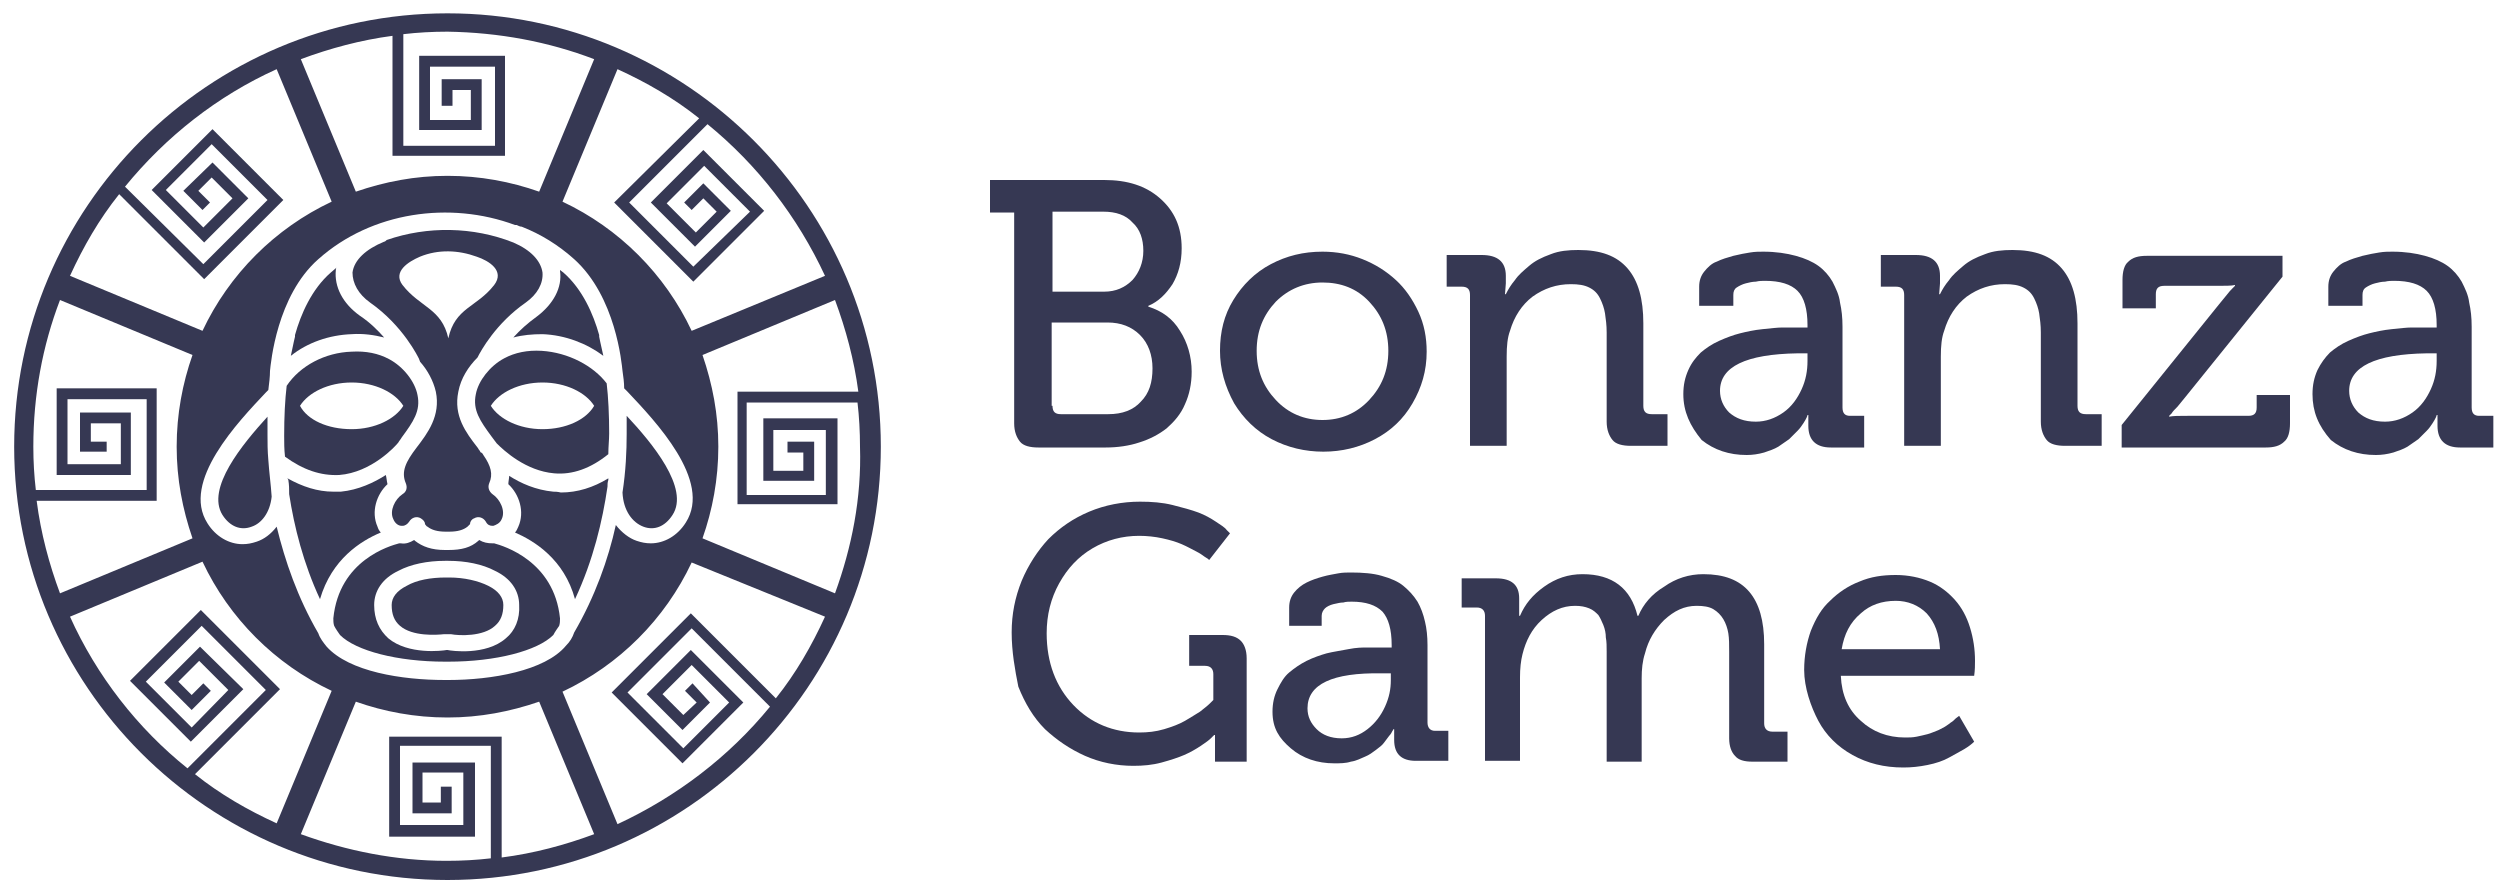 <svg width="300" height="107" viewBox="0 0 300 107" fill="none" xmlns="http://www.w3.org/2000/svg">
<path d="M118.8 25.5V21.6H132.5C135.3 21.6 137.5 22.3 139.2 23.8C140.9 25.3 141.8 27.2 141.8 29.8C141.8 31.5 141.4 32.9 140.7 34.1C139.9 35.3 139 36.2 137.8 36.7V36.8C139.4 37.3 140.7 38.2 141.6 39.7C142.5 41.1 143 42.8 143 44.6C143 46.1 142.7 47.4 142.2 48.5C141.7 49.7 140.9 50.6 140 51.4C139.1 52.1 138 52.7 136.7 53.1C135.5 53.5 134.1 53.7 132.7 53.7H124.6C123.6 53.7 122.8 53.5 122.4 53C122 52.5 121.7 51.8 121.7 50.8V25.5H118.8ZM126.3 35H132.5C133.9 35 135 34.5 135.9 33.6C136.7 32.7 137.2 31.5 137.2 30.1C137.2 28.7 136.8 27.5 135.9 26.7C135.1 25.8 133.9 25.4 132.4 25.4H126.3V35ZM126.3 48.7C126.3 49.4 126.6 49.7 127.3 49.7H133C134.7 49.7 136 49.2 136.9 48.2C137.9 47.2 138.3 45.9 138.3 44.2C138.3 42.6 137.8 41.2 136.8 40.2C135.8 39.2 134.5 38.7 132.9 38.7H126.2V48.7H126.3Z" fill="#363853"/>
<path d="M146.4 42.1C146.4 39.8 146.9 37.8 148 36C149.1 34.2 150.6 32.7 152.5 31.7C154.4 30.7 156.4 30.2 158.7 30.2C160.4 30.2 162 30.5 163.5 31.1C165 31.7 166.3 32.5 167.5 33.6C168.6 34.6 169.5 35.9 170.2 37.4C170.9 38.9 171.2 40.5 171.2 42.2C171.2 44.5 170.6 46.5 169.5 48.4C168.4 50.3 166.9 51.7 165 52.7C163.1 53.7 161 54.2 158.8 54.2C156.6 54.2 154.5 53.7 152.6 52.7C150.7 51.7 149.2 50.2 148.1 48.4C147 46.4 146.4 44.3 146.4 42.1ZM150.8 42.1C150.8 44.5 151.6 46.4 153.1 48C154.6 49.6 156.5 50.4 158.7 50.4C160.9 50.4 162.8 49.6 164.3 48C165.8 46.4 166.6 44.5 166.6 42.1C166.6 39.7 165.8 37.8 164.3 36.2C162.8 34.6 160.9 33.9 158.7 33.9C156.5 33.9 154.6 34.7 153.1 36.2C151.6 37.8 150.8 39.7 150.8 42.1Z" fill="#363853"/>
<path d="M173.6 34.4V30.6H177.8C179.7 30.6 180.7 31.4 180.7 33.1V34L180.6 35.3H180.7C181 34.7 181.3 34.2 181.8 33.6C182.2 33 182.8 32.5 183.5 31.9C184.2 31.3 185 30.9 186.1 30.5C187.1 30.1 188.2 30 189.4 30C192.1 30 194 30.7 195.3 32.2C196.6 33.7 197.2 35.9 197.2 38.8V48.7C197.2 49.4 197.5 49.7 198.2 49.7H200.1V53.5H195.7C194.7 53.5 193.9 53.3 193.5 52.8C193.1 52.3 192.8 51.6 192.8 50.6V39.9C192.8 39 192.7 38.3 192.6 37.6C192.5 37 192.3 36.4 192 35.8C191.7 35.2 191.3 34.8 190.7 34.5C190.1 34.2 189.4 34.1 188.5 34.1C186.8 34.1 185.3 34.6 183.9 35.6C182.6 36.6 181.7 38 181.2 39.7C180.9 40.5 180.8 41.5 180.8 42.8V53.5H176.4V35.4C176.4 34.7 176.1 34.4 175.4 34.4H173.6Z" fill="#363853"/>
<path d="M202 47.3C202 46.2 202.2 45.3 202.6 44.4C203 43.5 203.5 42.9 204.1 42.3C204.7 41.8 205.4 41.3 206.3 40.9C207.2 40.5 208 40.2 208.8 40C209.6 39.8 210.5 39.6 211.5 39.5C212.5 39.4 213.3 39.3 213.9 39.3C214.5 39.3 215.2 39.3 215.9 39.3H216.9V39C216.9 37.1 216.5 35.7 215.7 34.9C214.9 34.1 213.6 33.7 211.8 33.7C211.5 33.7 211.1 33.7 210.7 33.8C210.3 33.8 209.9 33.9 209.5 34C209.1 34.1 208.7 34.3 208.4 34.5C208.1 34.7 208 35 208 35.4V36.7H203.9V34.4C203.9 33.7 204.1 33.1 204.5 32.6C204.9 32.1 205.4 31.6 206 31.4C206.6 31.1 207.3 30.9 208 30.7C208.8 30.5 209.4 30.4 210 30.3C210.6 30.2 211.1 30.2 211.6 30.2C213.1 30.2 214.4 30.4 215.5 30.7C216.6 31 217.5 31.4 218.2 31.9C218.9 32.4 219.5 33.1 219.9 33.8C220.3 34.6 220.7 35.4 220.8 36.3C221 37.2 221.1 38.1 221.1 39.2V48.9C221.1 49.6 221.4 49.9 222 49.9H223.7V53.7H219.7C217.9 53.7 217 52.8 217 51.1V49.8H216.9C216.9 49.8 216.9 49.9 216.8 50.1C216.7 50.3 216.6 50.5 216.4 50.8C216.2 51.1 216 51.4 215.7 51.7C215.4 52 215.1 52.3 214.7 52.7C214.3 53 213.8 53.3 213.4 53.6C212.9 53.9 212.3 54.1 211.7 54.3C211 54.5 210.3 54.6 209.6 54.6C207.5 54.6 205.7 54 204.2 52.8C202.8 51.1 202 49.4 202 47.3ZM206.4 46.9C206.4 47.9 206.8 48.8 207.5 49.5C208.3 50.2 209.3 50.6 210.7 50.6C211.9 50.6 213 50.2 214 49.5C215 48.8 215.7 47.8 216.2 46.7C216.7 45.6 216.9 44.5 216.9 43.3V42.4H215.7C209.5 42.5 206.4 44 206.4 46.9Z" fill="#363853"/>
<path d="M225.7 34.4V30.6H229.9C231.8 30.6 232.8 31.4 232.8 33.1V34L232.7 35.3H232.8C233.1 34.7 233.4 34.2 233.9 33.6C234.3 33 234.9 32.5 235.6 31.9C236.3 31.3 237.1 30.9 238.2 30.5C239.2 30.1 240.3 30 241.5 30C244.2 30 246.1 30.7 247.4 32.2C248.7 33.7 249.3 35.9 249.3 38.8V48.7C249.3 49.4 249.6 49.7 250.3 49.7H252.2V53.5H247.8C246.8 53.5 246 53.3 245.6 52.8C245.2 52.3 244.9 51.6 244.9 50.6V39.9C244.9 39 244.8 38.3 244.7 37.6C244.6 37 244.4 36.4 244.1 35.8C243.8 35.2 243.4 34.8 242.8 34.5C242.2 34.2 241.5 34.1 240.6 34.1C238.9 34.1 237.4 34.6 236 35.6C234.7 36.6 233.8 38 233.3 39.7C233 40.5 232.9 41.5 232.9 42.8V53.5H228.5V35.4C228.5 34.7 228.2 34.4 227.5 34.4H225.7Z" fill="#363853"/>
<path d="M254.6 53.6V51L266.3 36.5C266.6 36.1 266.9 35.8 267.2 35.4C267.5 35 267.7 34.8 267.9 34.6L268.2 34.3V34.2C267.8 34.3 267 34.3 266 34.3H259.7C259 34.3 258.7 34.6 258.7 35.3V37H254.7V33.6C254.7 32.6 254.9 31.8 255.4 31.4C255.9 30.9 256.6 30.7 257.6 30.7H273.9V33.2L262.2 47.7C261.9 48.1 261.6 48.4 261.3 48.8C261 49.1 260.7 49.4 260.6 49.6L260.3 49.9V50C260.8 49.9 261.5 49.9 262.5 49.9H269.8C270.5 49.9 270.8 49.6 270.8 48.9V47.4H274.8V50.8C274.8 51.8 274.6 52.6 274.1 53C273.6 53.5 272.9 53.7 271.9 53.7H254.6V53.6Z" fill="#363853"/>
<path d="M277.5 47.3C277.5 46.2 277.7 45.3 278.1 44.4C278.5 43.6 279 42.9 279.6 42.3C280.2 41.8 280.9 41.3 281.8 40.9C282.7 40.5 283.5 40.2 284.3 40C285.1 39.8 286 39.6 287 39.5C288 39.4 288.8 39.3 289.4 39.3C290 39.3 290.7 39.3 291.4 39.3H292.4V39C292.4 37.1 292.001 35.7 291.201 34.9C290.401 34.1 289.1 33.7 287.3 33.7C287 33.7 286.601 33.7 286.201 33.8C285.801 33.8 285.4 33.9 285 34C284.6 34.1 284.2 34.3 283.9 34.5C283.6 34.7 283.5 35 283.5 35.4V36.7H279.4V34.4C279.4 33.7 279.6 33.1 280 32.6C280.4 32.1 280.9 31.6 281.5 31.4C282.1 31.1 282.8 30.9 283.5 30.7C284.3 30.5 284.9 30.4 285.5 30.3C286.1 30.2 286.6 30.2 287.1 30.2C288.6 30.2 289.9 30.4 291 30.7C292.1 31 293.001 31.4 293.701 31.9C294.401 32.4 295 33.1 295.4 33.8C295.8 34.6 296.2 35.4 296.3 36.3C296.5 37.2 296.6 38.1 296.6 39.2V48.9C296.6 49.6 296.9 49.9 297.5 49.9H299.201V53.7H295.201C293.401 53.7 292.5 52.8 292.5 51.1V49.8H292.4C292.4 49.8 292.4 49.9 292.3 50.1C292.2 50.3 292.1 50.5 291.9 50.8C291.7 51.1 291.501 51.4 291.201 51.7C290.901 52 290.601 52.3 290.201 52.7C289.801 53 289.3 53.3 288.9 53.6C288.4 53.9 287.801 54.1 287.201 54.3C286.501 54.5 285.8 54.6 285.1 54.6C283 54.6 281.201 54 279.701 52.8C278.201 51.1 277.5 49.4 277.5 47.3ZM281.9 46.9C281.9 47.9 282.3 48.8 283 49.5C283.8 50.2 284.801 50.6 286.201 50.6C287.401 50.6 288.5 50.2 289.5 49.5C290.5 48.8 291.201 47.8 291.701 46.7C292.201 45.6 292.4 44.5 292.4 43.3V42.4H291.201C285.001 42.5 281.9 44 281.9 46.9Z" fill="#363853"/>
<path d="M121.4 75.9C121.4 73.7 121.8 71.7 122.6 69.7C123.4 67.8 124.5 66.1 125.8 64.7C127.2 63.3 128.8 62.2 130.7 61.4C132.6 60.6 134.7 60.2 136.8 60.2C138.2 60.2 139.5 60.3 140.7 60.6C141.9 60.9 143 61.2 143.8 61.5C144.6 61.8 145.3 62.2 145.9 62.6C146.5 63 147 63.3 147.2 63.6L147.6 64L145.1 67.2C145 67.1 144.9 67 144.7 66.9C144.5 66.8 144.2 66.5 143.6 66.2C143 65.9 142.5 65.6 141.8 65.3C141.1 65 140.4 64.8 139.5 64.6C138.6 64.4 137.6 64.3 136.7 64.3C134.7 64.3 132.8 64.8 131.1 65.8C129.4 66.8 128.1 68.2 127.1 70C126.1 71.8 125.6 73.8 125.6 76C125.6 79.5 126.7 82.4 128.8 84.6C130.9 86.8 133.6 87.9 136.7 87.9C137.7 87.9 138.7 87.8 139.7 87.5C140.7 87.2 141.5 86.9 142.2 86.5C142.9 86.1 143.5 85.7 144 85.4C144.5 85 144.9 84.7 145.2 84.4L145.6 84V80.9C145.6 80.3 145.3 79.9 144.6 79.9H142.7V76.2H146.7C147.7 76.2 148.4 76.4 148.9 76.9C149.3 77.3 149.6 78 149.6 79V91.4H145.8V89.5V88.2H145.7C145.6 88.3 145.5 88.4 145.3 88.6C145.1 88.8 144.7 89.1 144.1 89.5C143.5 89.9 142.8 90.3 142.1 90.6C141.4 90.9 140.5 91.2 139.4 91.5C138.3 91.8 137.2 91.9 136 91.9C134 91.9 132 91.5 130.2 90.7C128.4 89.9 126.8 88.8 125.4 87.5C124 86.1 123 84.4 122.2 82.4C121.8 80.4 121.4 78.2 121.4 75.9Z" fill="#363853"/>
<path d="M152.7 85.4C152.7 84.4 152.9 83.5 153.3 82.7C153.7 81.9 154.1 81.2 154.7 80.7C155.3 80.2 156 79.7 156.8 79.3C157.6 78.9 158.5 78.6 159.2 78.4C160 78.2 160.8 78.1 161.8 77.9C162.8 77.7 163.5 77.7 164.1 77.7C164.7 77.7 165.3 77.7 166 77.7H167V77.4C167 75.5 166.6 74.2 165.9 73.4C165.1 72.6 163.9 72.2 162.2 72.2C161.9 72.2 161.5 72.2 161.2 72.3C160.8 72.3 160.5 72.4 160 72.5C159.6 72.6 159.2 72.8 159 73C158.8 73.2 158.6 73.5 158.6 73.9V75.1H154.7V72.9C154.7 72.2 154.9 71.6 155.3 71.1C155.7 70.6 156.2 70.2 156.8 69.9C157.4 69.6 158 69.4 158.7 69.2C159.4 69 160.1 68.9 160.6 68.8C161.1 68.7 161.7 68.7 162.1 68.7C163.5 68.7 164.8 68.8 165.8 69.1C166.9 69.4 167.8 69.8 168.4 70.3C169 70.8 169.6 71.4 170.1 72.2C170.5 72.9 170.8 73.7 171 74.6C171.2 75.4 171.3 76.4 171.3 77.4V86.7C171.3 87.3 171.6 87.7 172.2 87.7H173.8V91.3H169.9C168.2 91.3 167.3 90.5 167.3 88.8V87.5H167.2C167.2 87.5 167.2 87.6 167.1 87.7C167 87.9 166.9 88.1 166.7 88.3C166.5 88.6 166.3 88.8 166.1 89.1C165.9 89.4 165.5 89.7 165.1 90C164.7 90.3 164.3 90.6 163.8 90.8C163.3 91 162.8 91.3 162.1 91.4C161.5 91.6 160.8 91.6 160.1 91.6C158.1 91.6 156.3 91 154.9 89.8C153.5 88.6 152.7 87.4 152.7 85.4ZM156.9 85C156.9 86 157.3 86.8 158 87.5C158.7 88.2 159.7 88.6 161 88.6C162.2 88.6 163.2 88.2 164.1 87.5C165 86.8 165.7 85.9 166.2 84.8C166.7 83.7 166.9 82.7 166.9 81.6V80.8H165.8C159.9 80.7 156.9 82.1 156.9 85Z" fill="#363853"/>
<path d="M175.4 73V69.4H179.5C181.4 69.4 182.3 70.2 182.3 71.8V72.6V73.9H182.4C183 72.5 183.9 71.4 185.3 70.4C186.7 69.4 188.2 68.9 189.9 68.9C193.5 68.9 195.7 70.6 196.5 73.9H196.6C197.2 72.5 198.2 71.3 199.7 70.4C201.1 69.4 202.7 68.9 204.4 68.9C206.9 68.9 208.7 69.6 209.9 71C211.1 72.4 211.7 74.5 211.7 77.3V86.8C211.7 87.4 212 87.8 212.7 87.8H214.5V91.4H210.3C209.3 91.4 208.6 91.2 208.2 90.7C207.8 90.3 207.5 89.6 207.5 88.6V78.2C207.5 77.4 207.5 76.6 207.4 76C207.3 75.4 207.1 74.8 206.8 74.3C206.5 73.8 206.1 73.4 205.6 73.1C205.1 72.8 204.4 72.7 203.6 72.7C202.1 72.7 200.9 73.3 199.7 74.4C198.6 75.5 197.8 76.8 197.4 78.4C197.1 79.3 197 80.3 197 81.4V91.4H192.8V78.2C192.8 77.6 192.8 77 192.7 76.5C192.7 76 192.6 75.5 192.4 75C192.2 74.5 192 74.1 191.8 73.8C191.5 73.5 191.2 73.2 190.7 73C190.2 72.8 189.7 72.7 189 72.7C187.5 72.7 186.2 73.3 185 74.4C183.8 75.5 183.1 76.9 182.7 78.5C182.5 79.3 182.4 80.2 182.4 81.3V91.3H178.2V73.9C178.2 73.3 177.9 72.9 177.2 72.9H175.4V73Z" fill="#363853"/>
<path d="M216.5 80.4C216.5 78.7 216.8 77.1 217.3 75.7C217.9 74.2 218.6 73 219.6 72.1C220.6 71.1 221.8 70.3 223.1 69.8C224.5 69.2 225.9 69 227.5 69C229 69 230.4 69.3 231.6 69.8C232.8 70.3 233.8 71.1 234.6 72C235.4 72.9 236 74 236.4 75.3C236.8 76.6 237 77.9 237 79.3C237 79.8 237 80.4 236.9 81.1H220.9C221 83.4 221.8 85.2 223.3 86.5C224.7 87.8 226.5 88.5 228.6 88.5C229.1 88.5 229.5 88.5 230 88.4C230.5 88.3 230.9 88.2 231.3 88.1C231.7 88 232.1 87.8 232.4 87.7C232.7 87.6 233 87.4 233.4 87.2C233.7 87 234 86.8 234.1 86.7C234.3 86.6 234.5 86.4 234.7 86.2L235.1 85.9L236.9 89C236.6 89.3 236.2 89.6 235.7 89.9C235.2 90.2 234.6 90.5 233.9 90.9C233.2 91.3 232.3 91.6 231.3 91.8C230.3 92 229.4 92.1 228.4 92.1C226.1 92.1 224.1 91.6 222.3 90.6C220.5 89.6 219.1 88.2 218.2 86.5C217.3 84.8 216.5 82.5 216.5 80.4ZM221 77.9H232.8C232.7 76.1 232.2 74.7 231.2 73.6C230.2 72.6 228.9 72.1 227.5 72.1C225.8 72.1 224.4 72.6 223.3 73.6C222 74.7 221.3 76.1 221 77.9Z" fill="#363853"/>
<path d="M53.7 1.6C25 1.6 1.7 24.9 1.7 53.6C1.7 82.3 25 105.6 53.7 105.6C82.4 105.6 105.7 82.3 105.7 53.6C105.7 24.9 82.3 1.6 53.7 1.6ZM99 33.1L83 39.7C79.8 32.9 74.3 27.4 67.5 24.2L74.1 8.3C77.6 9.9 80.9 11.8 83.9 14.2L73.7 24.3L83.2 33.8L91.7 25.3L84.4 18L78.1 24.3L83.4 29.6L87.7 25.3L84.4 22L82.1 24.3L83 25.2L84.4 23.8L86 25.4L83.5 27.9L80 24.4L84.5 19.9L90 25.4L83.2 32L75.5 24.3L84.9 14.9C90.9 19.8 95.7 26 99 33.1ZM53.8 81.6C53.7 81.6 53.7 81.6 53.6 81.6C53.5 81.6 53.5 81.6 53.4 81.6C48.2 81.6 41.9 80.6 39.2 77.6C38.8 77.1 38.4 76.6 38.2 76C35.7 71.7 34.2 67.3 33.2 63.2C32.5 64.1 31.7 64.7 30.8 65C30.2 65.2 29.7 65.3 29.1 65.3C27.5 65.3 25.9 64.4 24.9 62.8C21.7 57.8 28.6 50.6 31.9 47.1L32.2 46.8C32.3 46 32.4 45.2 32.4 44.5C32.5 43.6 33.2 35.5 38.2 31.1C44.6 25.4 54 24.1 61.8 27C61.9 27 61.9 27 62 27C62.2 27.1 62.4 27.2 62.6 27.2C64.9 28.1 67 29.4 68.9 31.1C73.9 35.6 74.6 43.6 74.7 44.5C74.8 45.2 74.9 45.9 74.9 46.6L75.3 47C78.6 50.5 85.5 57.7 82.3 62.7C81.3 64.3 79.7 65.2 78.1 65.2C77.5 65.2 77 65.1 76.4 64.9C75.5 64.6 74.6 63.9 73.9 63C73 67.1 71.4 71.6 68.9 75.9C68.7 76.5 68.4 77 67.9 77.5C65.4 80.5 59 81.6 53.8 81.6ZM71.3 7.1L64.7 23C61.3 21.8 57.6 21.1 53.7 21.1C49.8 21.1 46.2 21.8 42.7 23L36.1 7.1C39.6 5.8 43.3 4.8 47.1 4.3V18.7H60.6V6.7H50.3V15.6H57.8V9.5H53V12.7H54.3V10.8H56.5V14.4H51.6V8H59.4V17.5H48.4V4.1C50.1 3.9 51.9 3.8 53.7 3.8C59.9 3.9 65.8 5 71.3 7.1ZM33.2 8.3L39.8 24.2C33 27.4 27.5 32.9 24.3 39.7L8.4 33.1C10 29.6 11.9 26.3 14.3 23.3L24.5 33.5L34 24L25.5 15.5L18.2 22.8L24.5 29.1L29.8 23.8L25.5 19.5L22 22.9L24.3 25.2L25.2 24.3L23.8 22.9L25.4 21.3L27.9 23.8L24.4 27.3L19.9 22.8L25.4 17.3L32.1 24L24.4 31.7L15 22.4C19.9 16.4 26.1 11.5 33.2 8.3ZM7.2 36L23.1 42.6C21.9 46 21.2 49.7 21.2 53.6C21.2 57.5 21.9 61.1 23.1 64.6L7.2 71.2C5.9 67.7 4.9 64 4.4 60.1H18.8V46.6H6.8V57H15.7V49.5H9.6V54.2H12.8V53H10.9V50.8H14.5V55.7H8.1V47.9H17.6V58.8H4.3C4.1 57.1 4 55.4 4 53.6C4 47.4 5.1 41.5 7.2 36ZM8.4 74L24.3 67.4C27.5 74.2 33 79.7 39.8 82.9L33.2 98.8C29.7 97.2 26.4 95.3 23.4 92.9L33.6 82.7L24.1 73.2L15.6 81.7L22.9 89L29.2 82.7L24 77.6L19.7 81.9L23 85.2L25.3 82.9L24.4 82L23 83.4L21.4 81.8L23.9 79.3L27.4 82.8L23 87.3L17.5 81.8L24.2 75.1L31.9 82.8L22.5 92.2C16.5 87.4 11.6 81.1 8.4 74ZM36.1 100.1L42.7 84.2C46.1 85.4 49.8 86.1 53.7 86.1C57.6 86.1 61.2 85.4 64.7 84.2L71.3 100.1C67.8 101.4 64.1 102.4 60.2 102.9V88.4H46.7V100.4H57V91.5H49.5V97.6H54.2V94.4H52.9V96.3H50.7V92.7H55.6V99H48V89.5H58.9V103C57.2 103.2 55.4 103.3 53.6 103.3C47.5 103.3 41.6 102.1 36.1 100.1ZM74.1 98.9L67.5 83C74.3 79.8 79.8 74.3 83 67.5L99 74C97.4 77.5 95.5 80.8 93.1 83.8L82.9 73.6L73.4 83.1L81.9 91.6L89.2 84.3L82.9 78L77.6 83.3L81.9 87.6L85.2 84.3L83.1 82L82.2 82.9L83.6 84.3L82 85.8L79.5 83.3L83 79.8L87.5 84.3L82 89.8L75.3 83.1L83 75.4L92.4 84.8C87.5 90.8 81.2 95.6 74.1 98.9ZM100.2 71.2L84.3 64.6C85.5 61.2 86.2 57.5 86.2 53.6C86.2 49.7 85.5 46.1 84.3 42.6L100.2 36C101.5 39.5 102.5 43.2 103 47H88.5V60.5H100.5V50.2H91.6V57.7H97.7V53H94.5V54.3H96.4V56.5H92.8V51.6H99.1V59.4H89.6V48.3H102.9C103.1 50 103.2 51.8 103.2 53.6C103.4 59.8 102.2 65.7 100.2 71.2Z" fill="#363853"/>
<path d="M40.7 57C44.6 56.7 47.5 53.5 47.8 53.1C47.9 52.9 48.1 52.7 48.2 52.5C49.6 50.6 50.5 49.3 50.1 47.4C49.8 45.8 48.4 44 46.7 43.1C45.4 42.4 43.9 42.1 42.2 42.2C39 42.3 36 43.9 34.4 46.3C34.2 48 34.1 50 34.1 52.3C34.1 53.1 34.1 53.9 34.2 54.8C36.4 56.4 38.5 57.1 40.7 57ZM36 48.7C37 47.1 39.4 45.9 42.2 45.9C45 45.9 47.4 47.1 48.4 48.7C47.4 50.3 45 51.5 42.2 51.5C39.3 51.5 36.9 50.4 36 48.7Z" fill="#363853"/>
<path d="M58.6 70.3C57.4 69.7 55.7 69.3 53.9 69.3C53.8 69.3 53.8 69.3 53.7 69.3C53.6 69.3 53.6 69.3 53.5 69.3C51.7 69.3 50 69.6 48.8 70.3C47.6 70.9 47 71.7 47 72.6C47 73.7 47.3 74.5 48 75.1C49.5 76.4 52.4 76.2 53.3 76.1C53.4 76.1 53.4 76.1 53.5 76.1C53.6 76.1 53.6 76.1 53.7 76.1C53.8 76.1 53.8 76.1 53.9 76.1C54 76.1 54 76.1 54.1 76.1C55.1 76.3 58 76.4 59.4 75.1C60.1 74.5 60.4 73.7 60.4 72.6C60.4 71.7 59.8 70.9 58.6 70.3Z" fill="#363853"/>
<path d="M45.7 63.9C45.5 63.7 45.4 63.5 45.3 63.2C44.5 61.4 45.2 59.3 46.5 58.1C46.4 57.7 46.4 57.4 46.3 57C44.9 57.9 43 58.8 40.9 59C40.6 59 40.3 59 40 59C38.1 59 36.3 58.4 34.5 57.4C34.5 57.5 34.6 57.5 34.6 57.6C34.7 58.2 34.7 58.7 34.7 59.3C35.3 63.2 36.4 67.6 38.4 71.9C39.8 67.1 43.3 64.9 45.7 63.9Z" fill="#363853"/>
<path d="M46.1 40.5C45.3 39.6 44.4 38.7 43.2 37.9C41.1 36.4 40.1 34.4 40.3 32.4C40.3 32.3 40.3 32.2 40.4 32.1C40.2 32.3 39.9 32.5 39.7 32.7C37.4 34.7 36.1 37.7 35.4 40.2C35.4 40.3 35.4 40.4 35.4 40.4C35.4 40.4 35.2 41.2 34.9 42.7C36.9 41.1 39.5 40.2 42.2 40.1C43.6 40 44.9 40.2 46.1 40.5Z" fill="#363853"/>
<path d="M32.2 55.2C32.1 54.1 32.1 53.1 32.1 52.1C32.1 51.4 32.1 50.7 32.1 50C29.1 53.3 24.7 58.6 26.7 61.8C27.6 63.2 28.9 63.7 30.2 63.2C31.4 62.8 32.4 61.5 32.6 59.6C32.5 58.1 32.3 56.7 32.2 55.2C32.2 55.3 32.2 55.3 32.2 55.2Z" fill="#363853"/>
<path d="M44.4 36.3C48.4 39.1 50.2 42.9 50.3 43.1C50.3 43.2 50.4 43.3 50.4 43.4C51.3 44.4 52 45.7 52.3 47C52.9 49.9 51.3 52 50 53.7C48.7 55.4 48.1 56.6 48.7 58C48.9 58.5 48.8 59 48.3 59.3C47.4 59.9 46.7 61.3 47.2 62.3C47.4 62.8 47.8 63.1 48.2 63.1H48.3C48.6 63.1 48.9 62.9 49.1 62.6C49.4 62.1 50 61.9 50.5 62.2C50.8 62.4 51 62.6 51 62.9C51.1 63 51.2 63.2 51.3 63.2C51.8 63.6 52.5 63.8 53.5 63.8C53.6 63.8 53.6 63.8 53.7 63.8C53.8 63.8 53.8 63.8 53.9 63.8C54.9 63.8 55.6 63.6 56.1 63.2C56.2 63.1 56.3 63 56.4 62.9C56.4 62.6 56.6 62.3 56.9 62.2C57.4 61.9 58 62.1 58.3 62.6C58.5 63 58.8 63.1 59.1 63.1H59.2C59.5 63 60 62.8 60.2 62.3C60.7 61.3 60 59.9 59.1 59.3C58.7 59 58.5 58.5 58.7 58C59.2 56.9 58.9 55.9 58 54.6C57.9 54.4 57.8 54.3 57.7 54.3C57.6 54.2 57.6 54.1 57.5 54C57.4 53.9 57.4 53.8 57.3 53.7C55.9 51.9 54.4 49.9 55 47C55.3 45.4 56.2 44 57.3 42.9C57.7 42.1 59.5 38.8 63.1 36.3C64.5 35.3 65.2 34 65.1 32.7C64.9 31.3 63.7 30 61.6 29.1C56.8 27.2 51.3 27.1 46.4 28.8C46.3 28.9 46.2 29 46.1 29C43.9 29.9 42.5 31.2 42.3 32.7C42.3 34 43 35.3 44.4 36.3ZM50.4 30.8C52.6 29.9 55 30 57.2 30.8C58.7 31.3 60.6 32.5 59.3 34.2C57.2 36.9 54.6 36.9 53.8 40.6C53 37 50.4 36.9 48.3 34.2C47.1 32.6 49 31.4 50.4 30.8Z" fill="#363853"/>
<path d="M64.4 38C63.3 38.8 62.4 39.6 61.6 40.5C62.7 40.2 63.9 40.1 65.1 40.1C67.8 40.2 70.4 41.2 72.4 42.7C72.1 41.3 71.9 40.5 71.9 40.4C71.9 40.3 71.9 40.3 71.9 40.2C71.2 37.7 69.9 34.7 67.6 32.7C67.5 32.6 67.3 32.5 67.2 32.4V32.5C67.5 34.5 66.4 36.5 64.4 38Z" fill="#363853"/>
<path d="M59.3 65.2C59.2 65.2 59.2 65.2 59.1 65.2C58.5 65.2 58 65.1 57.5 64.8L57.4 64.9C56.5 65.7 55.4 66 53.8 66C53.7 66 53.7 66 53.6 66C53.5 66 53.5 66 53.4 66C51.8 66 50.7 65.6 49.8 64.9L49.7 64.8C49.2 65.1 48.7 65.3 48.1 65.2C48 65.2 48 65.2 47.9 65.2C46.8 65.5 40.7 67.2 40 74.2C40 74.5 40 74.8 40.1 75.1C40.3 75.5 40.6 75.9 40.8 76.2C42.7 78.1 47.7 79.4 53.4 79.4C53.5 79.4 53.5 79.4 53.6 79.4C53.7 79.4 53.7 79.4 53.8 79.4C59.5 79.4 64.5 78.1 66.4 76.2C66.6 75.8 66.9 75.4 67.1 75.1C67.2 74.8 67.2 74.5 67.2 74.2C66.5 67.3 60.4 65.5 59.3 65.2ZM60.7 76.6C58.3 78.7 54.1 78.1 53.7 78C53.7 78 53.7 78 53.6 78C53.1 78.1 49 78.6 46.6 76.6C45.5 75.6 44.9 74.3 44.9 72.6C44.9 70.9 45.9 69.4 47.8 68.5C49.3 67.7 51.3 67.3 53.4 67.3C53.5 67.3 53.5 67.3 53.6 67.3C53.7 67.3 53.7 67.3 53.8 67.3C55.9 67.3 57.9 67.7 59.4 68.5C61.3 69.4 62.3 70.9 62.3 72.6C62.4 74.3 61.8 75.7 60.7 76.6Z" fill="#363853"/>
<path d="M65 42.1C63.3 42 61.8 42.3 60.5 43C58.8 43.9 57.4 45.7 57.1 47.3C56.7 49.2 57.6 50.5 59 52.4C59.2 52.7 59.4 52.9 59.6 53.2C60.5 54.1 63.1 56.5 66.5 56.8C68.7 57 70.9 56.2 73 54.5C73 53.6 73.1 52.8 73.1 52C73.1 49.8 73 47.7 72.8 46C71.2 43.9 68.2 42.3 65 42.1ZM65.1 51.5C62.3 51.5 59.9 50.3 58.9 48.7C59.9 47.1 62.3 45.9 65.1 45.9C67.9 45.9 70.3 47.1 71.3 48.7C70.3 50.4 67.9 51.5 65.1 51.5Z" fill="#363853"/>
<path d="M77.2 63.2C78.5 63.7 79.8 63.2 80.7 61.8C82.8 58.6 78.2 53.1 75.2 49.9C75.2 50.6 75.2 51.4 75.2 52.1C75.2 54.1 75.1 56.5 74.7 59.1C74.8 61.3 75.9 62.7 77.2 63.2Z" fill="#363853"/>
<path d="M66.4 59C64.3 58.8 62.5 58 61.1 57.1C61.1 57.4 61 57.8 61 58.1C62.3 59.3 63 61.4 62.2 63.2C62.1 63.4 62 63.7 61.8 63.9C64.1 64.9 67.7 67.1 69 71.9C71.2 67.2 72.3 62.5 72.9 58.4C72.9 58.1 72.9 57.9 73 57.6C73 57.5 73 57.4 73 57.4C71.2 58.5 69.3 59.1 67.3 59.1C66.9 59 66.6 59 66.4 59Z" fill="#363853"/>
</svg>
